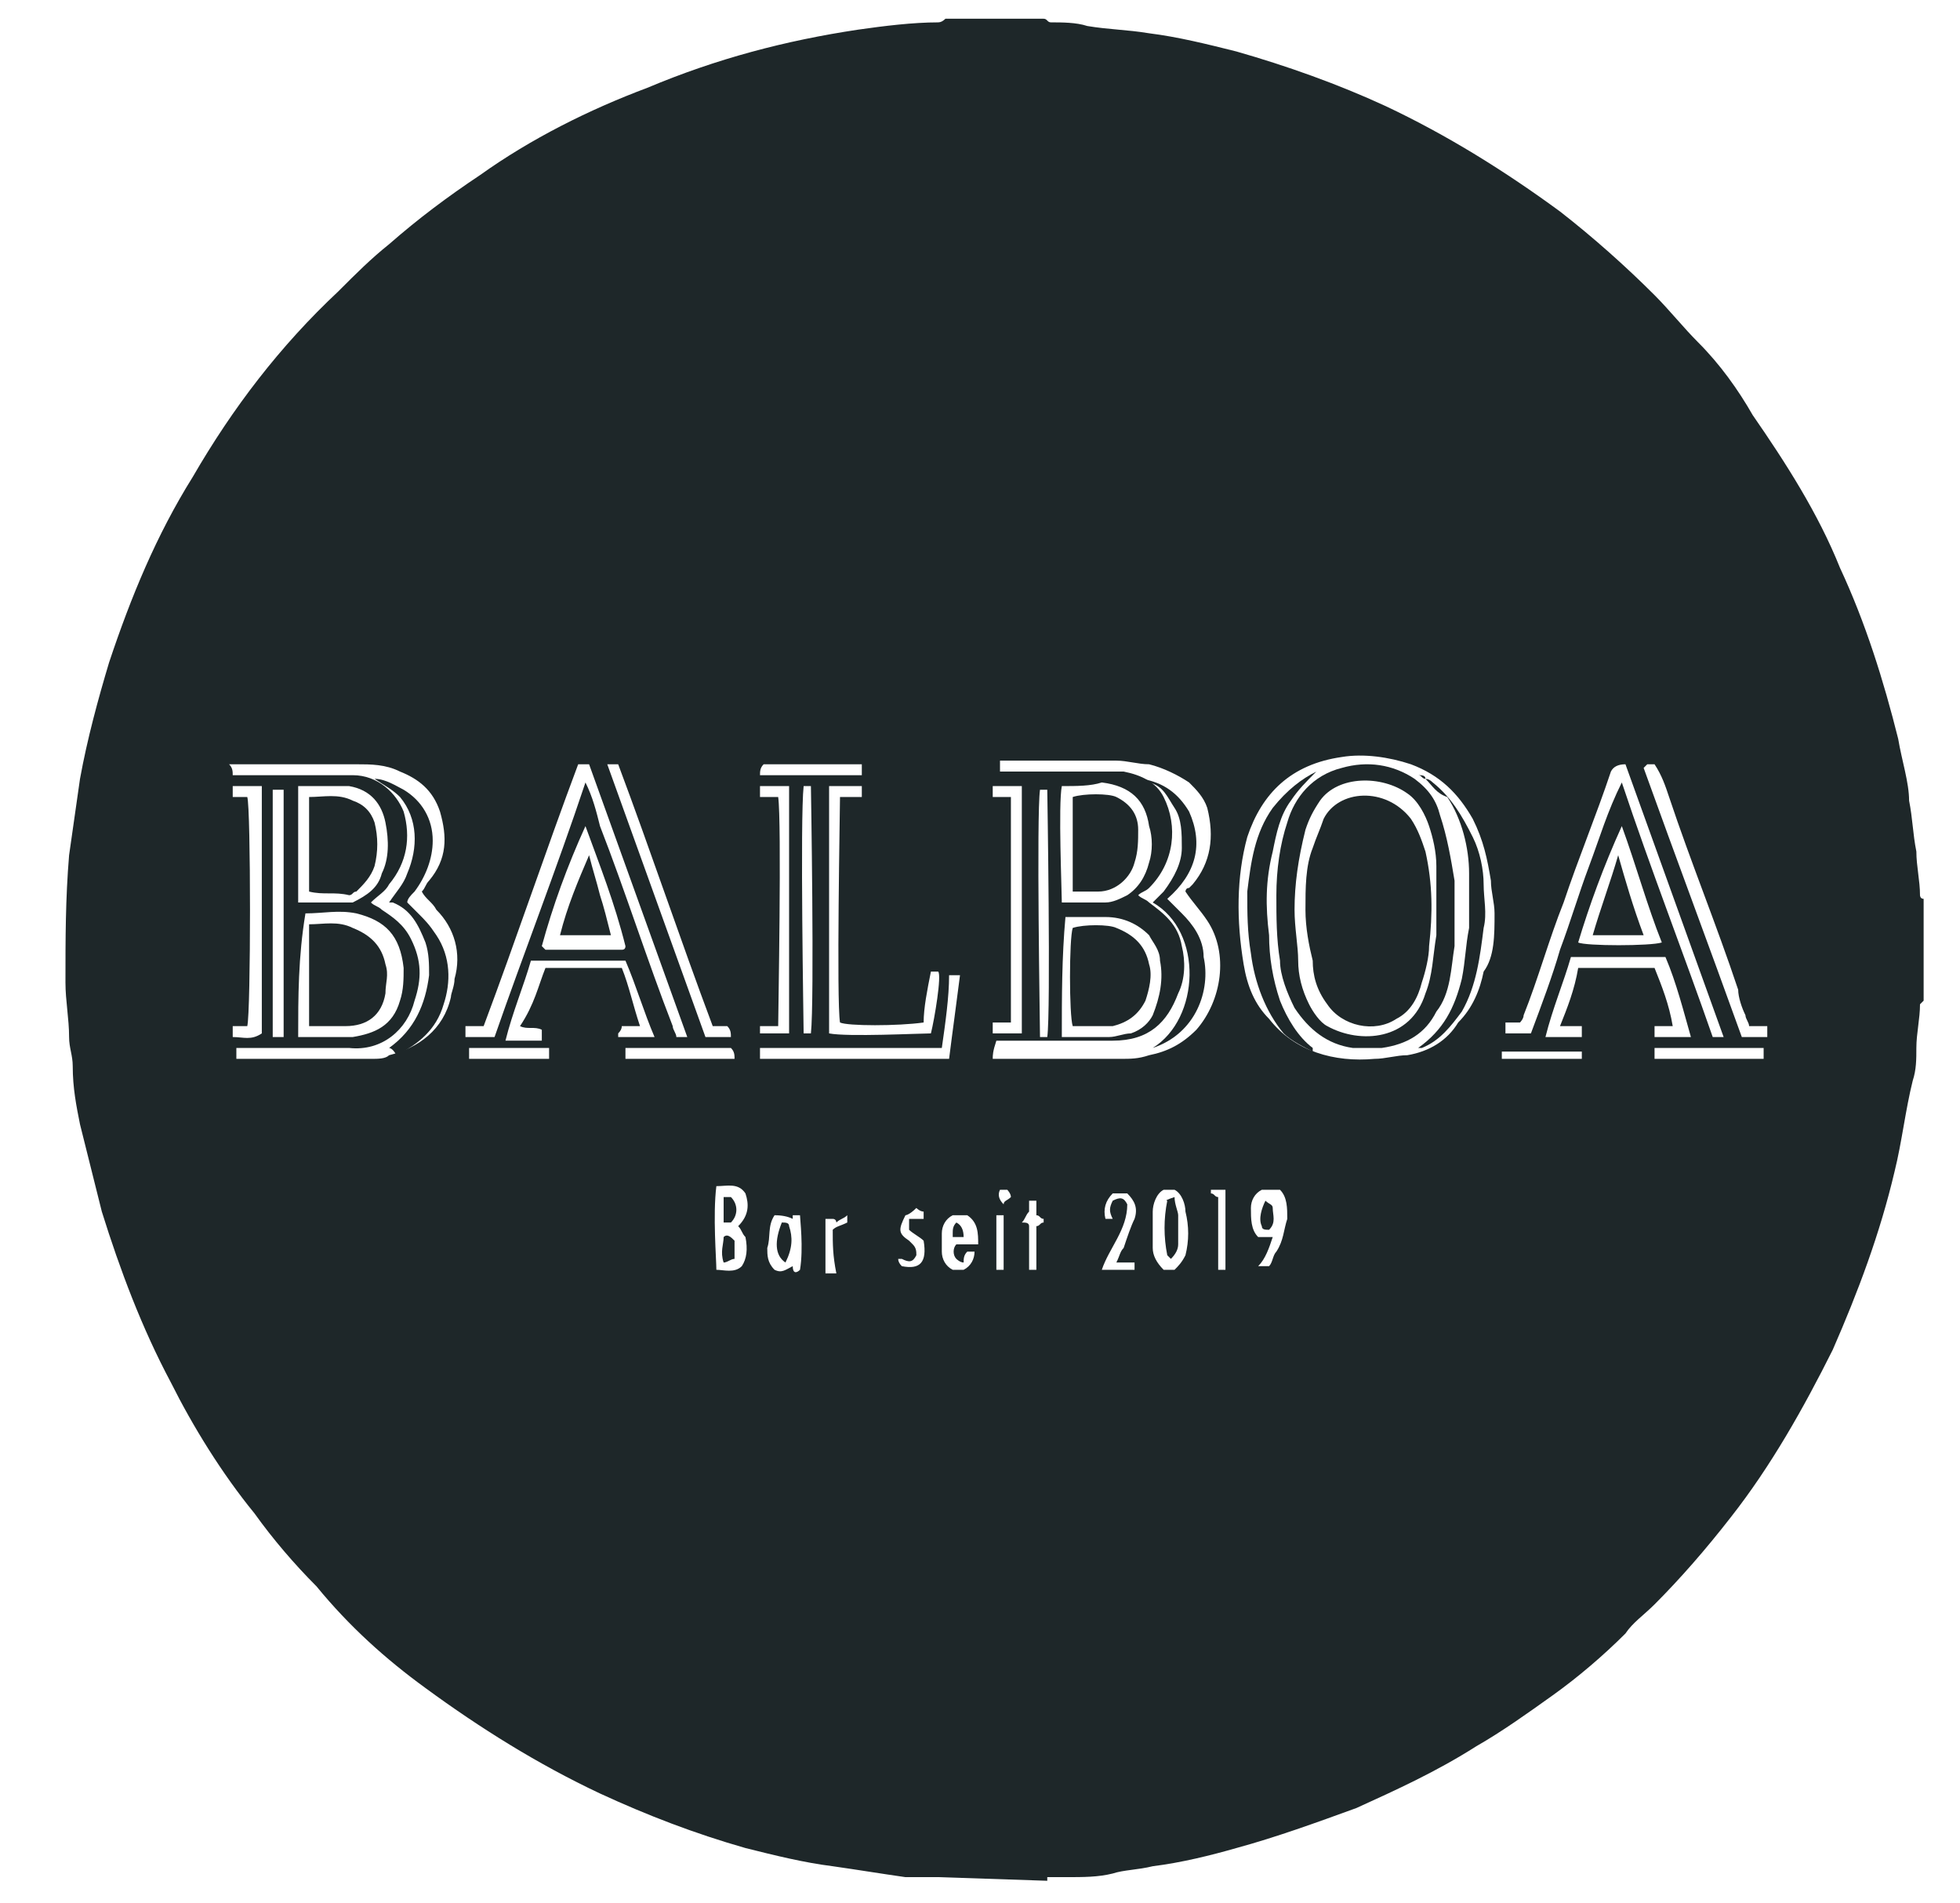 <?xml version="1.0" encoding="UTF-8"?>
<svg xmlns="http://www.w3.org/2000/svg" id="Ebene_1" version="1.1" viewBox="0 0 53.9 52.1" width="103" height="100">
  
  <defs>
    <style>
      .st0 {
        fill: #1e2729;
      }
    </style>
  </defs>
  <path class="st0" d="M25.8,51.5h-.9c-.7-.1-1.3-.2-2-.3-.8-.1-1.6-.3-2.4-.5-1.4-.4-2.7-.9-4-1.5-1.7-.8-3.3-1.8-4.8-2.9-1.1-.8-2.1-1.7-3-2.8-.6-.6-1.2-1.3-1.7-2-.9-1.1-1.7-2.4-2.3-3.6-.8-1.5-1.4-3.1-1.9-4.7-.2-.8-.4-1.6-.6-2.4-.1-.5-.2-1-.2-1.6,0-.3-.1-.5-.1-.8,0-.5-.1-1-.1-1.5,0-1.2,0-2.3.1-3.5.1-.7.2-1.4.3-2.1.2-1.1.5-2.2.8-3.2.6-1.8,1.3-3.5,2.3-5.1,1.1-1.9,2.4-3.6,4-5.1.5-.5.9-.9,1.4-1.3.8-.7,1.6-1.3,2.5-1.9,1.4-1,3-1.8,4.6-2.4,1.9-.8,3.8-1.3,5.8-1.6.7-.1,1.5-.2,2.2-.2q.1,0,.2-.1h2.7c.1,0,.1.1.2.1.3,0,.7,0,1,.1.6.1,1.1.1,1.7.2.8.1,1.6.3,2.4.5,1.4.4,2.8.9,4.1,1.5,1.7.8,3.3,1.8,4.8,2.9.9.7,1.8,1.5,2.6,2.3.4.4.8.9,1.2,1.3.6.6,1.1,1.3,1.5,2,.9,1.3,1.8,2.7,2.4,4.2.7,1.5,1.2,3.1,1.6,4.7.1.6.3,1.2.3,1.7.1.5.1.9.2,1.4,0,.4.1.8.1,1.2,0,0,0,.1.1.1v2.8l-.1.1c0,.4-.1.8-.1,1.2,0,.3,0,.6-.1.9-.2.8-.3,1.7-.5,2.5-.4,1.7-1,3.3-1.7,4.9-.8,1.6-1.7,3.2-2.8,4.6-.7.9-1.4,1.7-2.1,2.4-.3.3-.6.5-.8.8-.6.6-1.3,1.2-2,1.7s-1.4,1-2.1,1.4c-1.1.7-2.2,1.2-3.3,1.7-1.1.4-2.2.8-3.3,1.1-.7.2-1.5.4-2.3.5-.4.1-.8.1-1.1.2-.4.1-.8.1-1.3.1h-.5v.1M41.1,25c0-.3-.1-.6-.1-.9-.1-.6-.2-1.1-.5-1.7-.4-.7-.9-1.2-1.7-1.5-.6-.2-1.3-.3-1.9-.2-1.4.2-2.2,1-2.6,2.2-.3,1.1-.3,2.3-.1,3.5.1.6.3,1.1.7,1.5.7.9,1.8,1.2,2.9,1.1.3,0,.6-.1.9-.1.6-.1,1.1-.4,1.4-.9.4-.4.6-.9.7-1.4.3-.4.3-1,.3-1.6ZM27.3,29h3.5c.3,0,.5,0,.8-.1.5-.1.9-.3,1.3-.7.7-.8.9-2.1.3-3-.2-.3-.4-.5-.6-.8,0,0,0-.1.1-.1l.1-.1c.5-.6.6-1.3.4-2.1-.1-.3-.3-.5-.5-.7-.3-.2-.7-.4-1.1-.5-.3,0-.6-.1-.9-.1h-3.2v.3h3.4c.5.1.9.3,1.1.7.4.8.3,1.8-.4,2.5-.1.1-.2.1-.3.2.1.1.2.1.3.2.4.3.8.6.9,1.2.1.4.1.9-.1,1.3-.3.8-.8,1.3-1.8,1.3h-3.2c-.1.3-.1.4-.1.5ZM6.4,21.2h3.3c.7,0,1.2.5,1.4,1,.2.7.1,1.4-.4,2-.1.2-.3.3-.5.5.1.1.2.1.3.2.3.2.6.4.8.8.3.6.3,1.1.1,1.7-.2.8-.9,1.4-1.8,1.3h-3.1v.3h3.7c.2,0,.4,0,.5-.1.8-.2,1.5-.7,1.7-1.6,0-.1.1-.3.1-.5.2-.7,0-1.4-.5-1.9-.1-.2-.3-.3-.4-.5.1-.1.1-.2.2-.3.5-.6.5-1.2.3-1.9-.2-.6-.6-.9-1.1-1.1-.4-.2-.8-.2-1.2-.2h-3.5c.1.1.1.2.1.3ZM13.6,28.4c.8-2.3,1.7-4.6,2.5-7,.2.4.3.8.4,1.2.7,1.8,1.3,3.7,2,5.5,0,.1.1.2.1.3h.3c-.9-2.5-1.8-5-2.7-7.5h-.3c-.9,2.4-1.7,4.8-2.6,7.2h-.5v.3c.3,0,.5,0,.8,0ZM44.7,20.9q-.3,0-.4.2c-.4,1.2-.9,2.4-1.3,3.6-.4,1-.7,2.1-1.1,3.1,0,.1-.1.2-.1.2h-.4v.3h.7c.3-.8.6-1.6.8-2.3.3-.8.5-1.5.8-2.3s.5-1.5.9-2.3c.8,2.4,1.7,4.7,2.5,7h.3c-.9-2.5-1.8-5-2.7-7.5ZM23.1,28c-.1-.6,0-5.9,0-6.2h.6v-.3h-.9v6.8c.5.1,2.5,0,2.8,0,.1-.4.3-1.6.2-1.7h-.2c-.1.5-.2,1-.2,1.4-.7.1-2.1.1-2.3,0ZM29.2,28.4h1.3c.2,0,.4-.1.6-.1.3-.1.5-.3.6-.5.2-.5.3-1,.2-1.5,0-.3-.2-.5-.3-.7-.3-.3-.7-.5-1.2-.5h-1.1c-.1,1.1-.1,2.2-.1,3.3ZM8.2,28.4h1.5c.6-.1,1.1-.3,1.3-1,.1-.3.1-.6.1-.9-.1-.9-.5-1.3-1.3-1.5-.5-.1-.9,0-1.4,0-.2,1.2-.2,2.3-.2,3.4ZM8.2,24.7h1.5c.4-.2.7-.4.8-.8.2-.4.2-.9.1-1.4-.1-.5-.4-.9-1-1h-1.4c0,1.1,0,2.2,0,3.2ZM29.2,21.5c-.1.5,0,2.9,0,3.2h1.2c.2,0,.4-.1.6-.2.3-.2.5-.5.6-.9.1-.3.1-.7,0-1-.1-.7-.5-1.1-1.3-1.2-.3.1-.7.1-1.1.1ZM48.1,28.1c0-.1-.1-.2-.1-.3-.1-.2-.2-.5-.2-.7-.6-1.8-1.3-3.5-1.9-5.3-.1-.3-.2-.6-.4-.9h-.2l-.1.1c.9,2.5,1.8,4.9,2.7,7.4h.7v-.3h-.5ZM16.7,20.9c.9,2.5,1.8,5,2.7,7.5h.7c0-.1,0-.2-.1-.3h-.4c-.9-2.4-1.7-4.8-2.6-7.2,0,0-.1,0-.3,0ZM44.6,22.6s-.1,0,0,0c-.5,1.1-.9,2.2-1.2,3.2.2.1,2,.1,2.3,0-.4-1-.7-2.1-1.1-3.2ZM16.1,22.6c-.5,1.1-.9,2.2-1.2,3.3l.1.1h2.1q.1,0,.1-.1c-.3-1.2-.7-2.2-1.1-3.3ZM15,26.5h2.1c.2.5.3,1,.5,1.6h-.5q0,.1-.1.2v.1h1c-.3-.7-.5-1.4-.8-2.1h-2.6c-.2.7-.5,1.4-.7,2.2h1v-.3c-.2-.1-.4,0-.6-.1.4-.6.5-1.1.7-1.6ZM45.8,26.2h-2.6c-.2.7-.5,1.4-.7,2.2h1v-.3h-.6c.2-.5.4-1,.5-1.6h2.1c.2.5.4,1,.5,1.6h-.5v.3h1c-.2-.7-.4-1.5-.7-2.2ZM6.8,28.1h-.4v.3c.3,0,.5.1.8-.1v-6.8h-.8v.3h.4c.1.3.1,5.9,0,6.3ZM27.8,21.8v6.2h-.5v.3h.8v-6.8h-.8v.3h.5ZM21.4,21.8c.1.7,0,6,0,6.3h-.5v.2h.8v-6.8h-.8v.3h.5ZM25.9,28.7h-5v.3h5.2c.1-.8.2-1.5.3-2.3h-.3c0,.6-.1,1.3-.2,2ZM7.8,28.4v-6.8h-.3v6.8c.1,0,.2,0,.3,0ZM22.1,21.5c-.1.9,0,6.6,0,6.8h.2c.1-.9,0-6.8,0-6.8h-.2ZM28.8,28.4c.1-.7,0-6.8,0-6.8h-.2c-.1.7,0,6.5,0,6.8,0,0,.1,0,.2,0ZM19.7,32.5c-.1.8,0,2,0,2.3.2,0,.5.1.7-.1q.2-.3.1-.8c-.1-.1-.1-.2-.2-.3.3-.3.3-.6.2-.9-.2-.3-.5-.2-.8-.2ZM32.3,34.8c.1-.1.2-.2.3-.4.1-.4.1-.8,0-1.2,0-.2-.1-.5-.3-.6h-.3c-.2.1-.3.4-.3.6v1c0,.2.1.4.3.6.1,0,.2,0,.3,0ZM34.7,32.6c-.2.1-.3.3-.3.5,0,.3,0,.6.2.8h.4c-.1.3-.2.6-.4.8h.3c.1-.1.1-.3.2-.4.2-.3.2-.6.3-.9,0-.3,0-.6-.2-.8-.2,0-.4,0-.5,0ZM30.6,32.9c.2-.1.3-.1.4.1,0,.7-.5,1.2-.7,1.8h.9v-.2h-.5c.1-.2.1-.3.2-.4.1-.3.2-.6.3-.8.1-.3,0-.5-.2-.7h-.4q-.3.3-.2.7h.2c-.1-.2-.1-.3,0-.5ZM21.3,34.8c.2.1.3,0,.5-.1,0,.2.1.2.2.1.1-.6,0-1.4,0-1.5h-.2v.1q-.2-.1-.5-.1c-.2.3-.1.6-.2.9,0,.2,0,.4.2.6ZM20.1,28.7h-2.9v.3h3c0-.1,0-.2-.1-.3ZM48.5,29v-.3h-3v.3h3ZM26.5,34.6c-.1,0-.2-.1-.2-.1-.1-.1-.1-.3,0-.4h.6c0-.3,0-.6-.3-.8h-.4c-.2.1-.3.3-.3.5v.5c0,.2.1.4.3.5h.3c.2-.1.3-.3.3-.5h-.2c-.1.1-.1.2-.1.3ZM20.9,21.2h2.8v-.3h-2.7c-.1.1-.1.2-.1.3ZM15.1,28.7h-2.2v.3h2.2v-.3ZM41.3,29h2.2v-.2h-2.2v.2ZM24.9,33.3c-.2.4-.2.5.1.7l.1.1c.1.1.1.2.1.3-.1.2-.2.2-.4.1h-.1q0,.1.1.2c.5.1.7-.1.6-.7-.1-.1-.3-.2-.4-.3v-.3h.4v-.2c-.1,0-.2-.1-.2-.1-.2.2-.3.2-.3.2ZM33.7,34.8v-2.2h-.4v.1c.1,0,.1.1.2.1v2s.1,0,.2,0ZM22.9,33.7c.1-.1.2-.1.4-.2v-.2c-.1.1-.2.1-.3.2,0,0,0-.1-.1-.1h-.2v1.5h.3c-.1-.5-.1-.8-.1-1.2ZM28.3,33.6v1.2h.2v-1.2c.1,0,.1-.1.2-.1v-.1c-.1,0-.1-.1-.2-.1v-.4h-.2v.3c-.1.1-.1.2-.2.3.1,0,.2,0,.2.1ZM27.4,33.3v1.5h.2v-1.5h-.2ZM27.5,32.6q-.1.2.1.4c0-.1.1-.1.2-.2,0-.1-.1-.2-.1-.2h-.2Z"/>
  <path class="st0" d="M40,25v.9c-.1.6-.1,1.3-.5,1.8-.3.6-.8.9-1.5,1h-.8c-.7-.1-1.2-.5-1.6-1.1-.2-.4-.4-.9-.4-1.3-.1-.6-.1-1.2-.1-1.8,0-.7.1-1.4.3-2,.2-.7.7-1.3,1.5-1.5.7-.2,1.4-.1,2,.3.4.3.6.6.7,1,.2.6.3,1.2.4,1.8,0,.4,0,.7,0,.9h0ZM35.6,24.9c0,.5.1,1,.1,1.4s.1.8.3,1.2c.1.2.3.5.5.6.9.5,2.3.4,2.7-.9.2-.5.2-1,.3-1.6v-1.9c0-.4-.1-.8-.2-1.1-.1-.3-.3-.7-.6-.9-.7-.5-1.9-.5-2.4.2-.2.3-.3.5-.4.8-.2.8-.3,1.5-.3,2.2Z"/>
  <path class="st0" d="M36.2,21.1c-.3.3-.5.5-.7.8-.3.4-.4.9-.5,1.4-.2.8-.2,1.5-.1,2.3,0,.6.1,1.2.3,1.8.2.5.5,1,.9,1.3v.1c-.2-.1-.6-.3-.8-.5-.5-.6-.8-1.4-.9-2.2-.1-.6-.1-1.1-.1-1.7.1-.8.2-1.6.7-2.3.4-.5.8-.8,1.2-1Z"/>
  <path class="st0" d="M39.2,21.3q.1,0,.2.1c.5.4.8.9,1.1,1.5.2.4.3.9.3,1.3s.1.8,0,1.2c-.1.8-.2,1.6-.6,2.3-.3.4-.6.8-1.1,1h-.1c.7-.5,1-1.1,1.2-1.9.1-.5.1-.9.2-1.4v-1.5c0-.7-.2-1.5-.6-2.1-.3-.1-.4-.3-.6-.5h0Z"/>
  <path class="st0" d="M39.2,21.3c-.1,0-.1-.1-.2-.1.1,0,.2,0,.2.1h0Z"/>
  <path class="st0" d="M31.7,28.7c1.3-.8,1.4-3.2,0-4l.3-.3c.3-.4.5-.8.5-1.2s0-.8-.2-1.1c-.2-.3-.3-.6-.7-.7-.1,0-.1-.1-.2-.1.6.1,1,.4,1.3.9.4.9.2,1.7-.6,2.4.1.1.3.3.4.4.3.3.6.7.6,1.2.2.9-.2,2.1-1.4,2.5Z"/>
  <path class="st0" d="M10.7,28.7c.7-.5,1-1.2,1.1-2,0-.3,0-.6-.1-.9-.2-.5-.4-.9-.9-1.1h-.1c.2-.3.4-.5.5-.8.3-.7.3-1.5-.2-2.1-.2-.2-.4-.3-.7-.5.3,0,.6.2.8.3.5.3.8.8.8,1.4,0,.5-.2,1-.5,1.4-.1.1-.2.2-.2.3.1.1.2.2.3.3.2.2.3.3.5.6.4.6.4,1.3.2,1.9-.2.7-.7,1.1-1.3,1.4-.1-.2-.2-.2-.2-.2Z"/>
  <path class="st0" d="M29.5,28.1c-.1-.3-.1-2.4,0-2.7.3-.1,1-.1,1.2,0,.5.2.8.5.9,1,.1.3,0,.7-.1,1-.2.4-.5.6-.9.7h-1.1Z"/>
  <path class="st0" d="M8.5,28.1v-2.8c.4,0,.8-.1,1.2.1.5.2.8.5.9,1,.1.3,0,.5,0,.8-.1.6-.5.9-1.1.9h-1Z"/>
  <path class="st0" d="M8.5,24.4v-2.6c.4,0,.8-.1,1.2.1.3.1.5.3.6.6.1.4.1.8,0,1.2-.1.3-.3.5-.5.7-.1,0-.1.1-.2.1-.4-.1-.7,0-1.1-.1Z"/>
  <path class="st0" d="M29.5,24.4v-2.6c.3-.1,1-.1,1.2,0,.4.2.6.5.6.9,0,.3,0,.6-.1.9-.1.4-.5.8-1,.8-.2,0-.4,0-.7,0Z"/>
  <path class="st0" d="M43.8,25.6c.2-.7.5-1.5.7-2.2h0c.2.7.4,1.4.7,2.2h-1.4Z"/>
  <path class="st0" d="M16.8,25.6h-1.4c.2-.8.5-1.5.8-2.2.1.4.2.7.3,1.1.1.3.2.7.3,1.1Z"/>
  <path class="st0" d="M20.2,34.5c-.1,0-.2.1-.3.1-.1-.3,0-.5,0-.7.1-.1.2,0,.3.1v.5Z"/>
  <path class="st0" d="M19.9,32.8h.2c.2.2.2.5,0,.7h-.2v-.7Z"/>
  <path class="st0" d="M32.3,32.8c0,.2.1.4.1.5v.8q0,.2-.2.4l-.1-.1c-.1-.5-.1-1,0-1.5q-.1,0,.2-.1Z"/>
  <path class="st0" d="M34.9,33.7c-.1,0-.2,0-.2-.1-.1-.2,0-.5.1-.7.1.1.2.1.2.2,0,.2.1.4-.1.6Z"/>
  <path class="st0" d="M21.6,34.6c-.3-.2-.3-.6-.1-1.1.1,0,.2,0,.2.1.1.3.1.6-.1,1h0Z"/>
  <path class="st0" d="M26.3,33.5q.2.1.2.4h-.3v-.1c0-.1,0-.2.1-.3Z"/>
  <path class="st0" d="M35.9,24.9c0-.6,0-1.2.2-1.7.1-.3.2-.5.3-.8.4-.8,1.7-.9,2.4,0,.2.3.3.6.4.9.2.9.2,1.7.1,2.6,0,.3-.1.7-.2,1-.1.4-.3.8-.7,1-.6.4-1.5.2-1.9-.4-.3-.4-.4-.8-.4-1.2-.1-.4-.2-.9-.2-1.4Z"/>
</svg>
